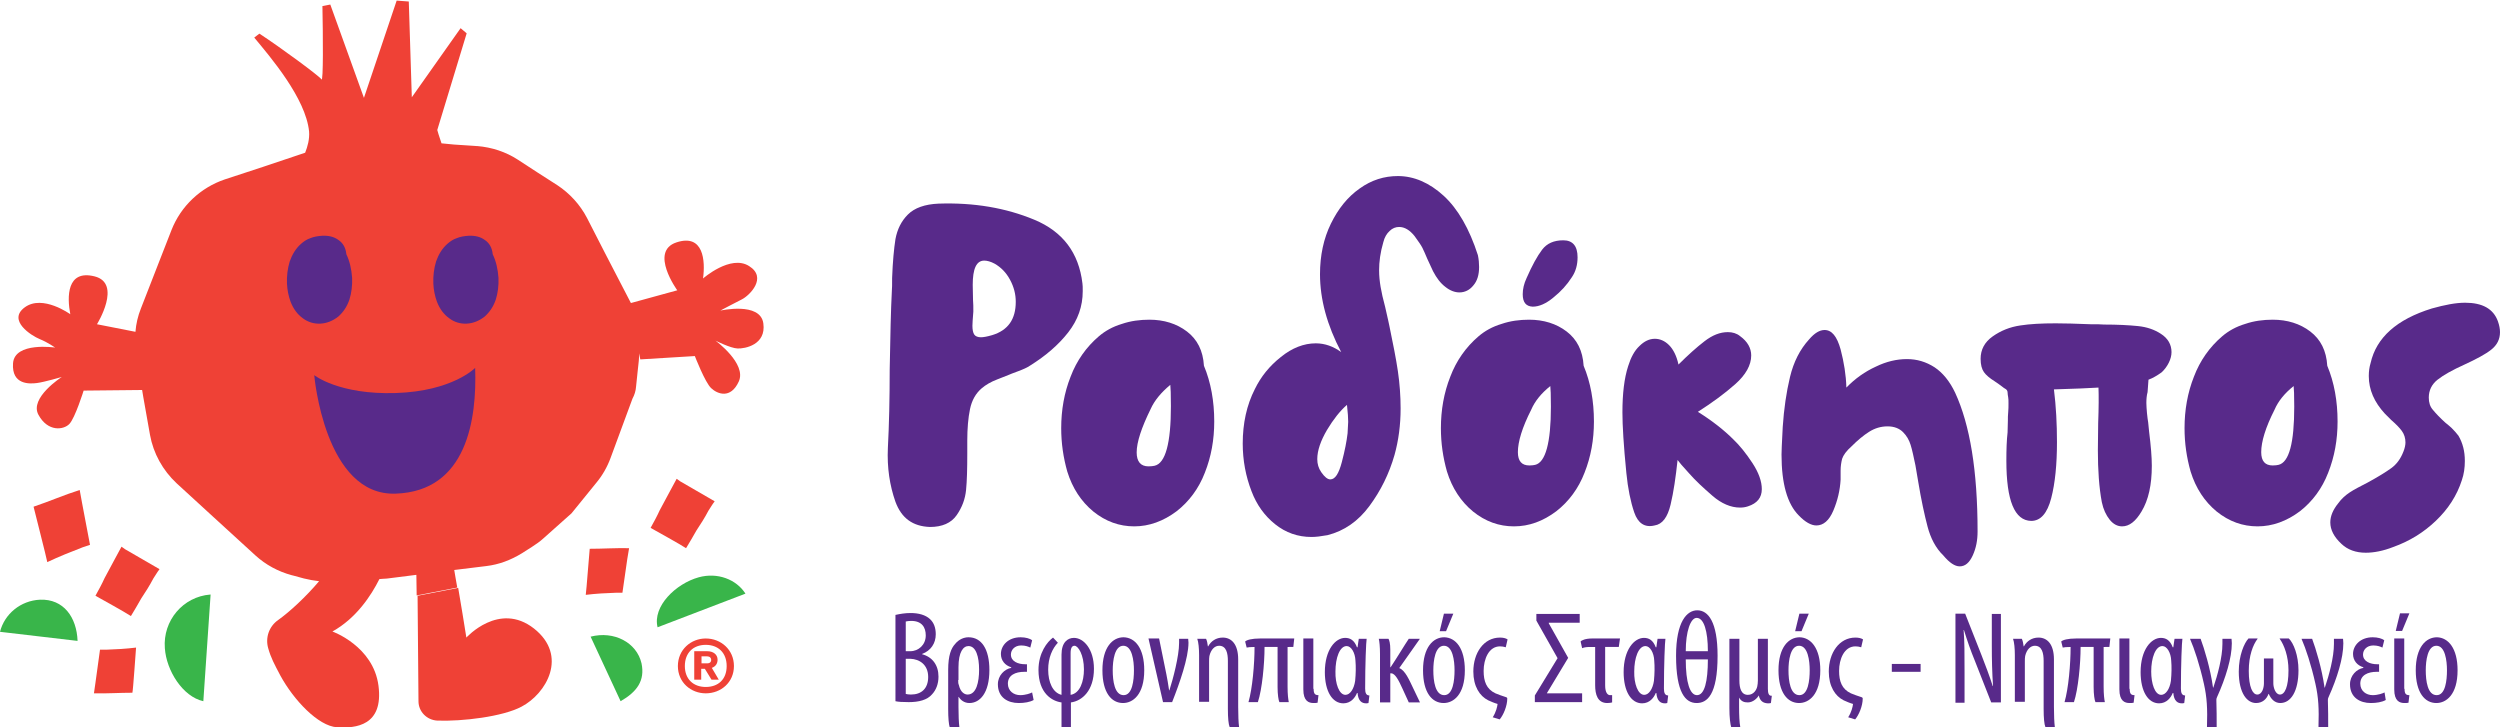 <?xml version="1.0" encoding="utf-8"?>
<!-- Generator: Adobe Illustrator 21.0.0, SVG Export Plug-In . SVG Version: 6.00 Build 0)  -->
<svg version="1.1" id="Layer_1" xmlns="http://www.w3.org/2000/svg" xmlns:xlink="http://www.w3.org/1999/xlink" x="0px" y="0px"
	 viewBox="0 0 825 240" style="enable-background:new 0 0 825 240;" xml:space="preserve">
<style type="text/css">
	.st0{fill:#EF4136;}
	.st1{fill:#582A8A;}
	.st2{fill:#39B54A;}
</style>
<g>
	<g>
		<path class="st0" d="M251.9,106.7c-1-7.2-14.2-4.2-14.2-4.2s4.5-2.4,7.1-3.7c2.6-1.3,8.5-7.2,2.4-11c-6.1-3.9-15.2,4.1-15.2,4.1
			c0.8-5.8,0.2-14.9-8.8-11.9c-9,3,0.3,15.8,0.3,15.8l-15.3,4.2l-8.4-16.2l-6.1-11.9c-2.3-4.4-5.7-8.1-9.8-10.8l-6.4-4.1l-6.6-4.3
			c-4-2.6-8.6-4.1-13.4-4.5l-0.2,0l-7.5-0.5l-4.1-0.4c-0.7-2.1-1.4-4.2-1.4-4.4l9.7-31.9l-2-1.7l-16.1,22.8l-1-31.6l-4-0.3
			l-10.8,32.1L109,1.5L106.4,2c0.2,9.8,0.3,25.2-0.3,24.2c-0.7-1.1-13.6-10.6-20.5-15.1l-1.7,1.3c5.3,6.4,17,20,18.1,31
			c0.2,2.5-0.5,5-1.3,7l-14,4.7l-12.5,4.1c-8,2.7-14.5,8.8-17.6,16.7l-4.1,10.5l-6,15.4c-1,2.5-1.6,5.1-1.8,7.7L32,107
			c0,0,8.4-13.5-0.8-15.8c-9.2-2.3-9.1,6.8-8,12.5c0,0-9.1-6.6-15-2.3c-5.9,4.3,2.2,9.4,4.9,10.5c2.7,1.1,5.1,2.8,5.1,2.8
			s-13.4-2-13.9,5.2c-0.5,7.2,5.6,6.8,7.9,6.5c2.4-0.3,8.2-2,8.2-2s-10.8,6.9-7.7,12.5c3.1,5.7,8.3,5,10.2,3c1.9-2,4.7-11,4.7-11
			l19.3-0.2l0.4,2.4l2.2,12.4c1.1,6.1,4.2,11.7,8.8,16l12,11l14,12.8c3.4,3.1,7.5,5.3,11.9,6.5l0.8,0.2l3.3,0.9
			c1.6,0.4,3.3,0.7,5,0.9c-4.4,5.2-9.7,10.1-13.5,12.8c-3,2.1-4.3,5.8-3.3,9.3c0.9,3.2,2,5.2,4,9c4.4,8.1,12.5,16.7,18.7,17.1
			c6.2,0.4,15.4-0.5,13.7-13.7c-1.7-13.1-15.2-17.9-15.2-17.9c7.9-4.4,12.8-11.9,15.5-17.3l1.3-0.1c0.7,0,1.5-0.1,2.2-0.2l8.7-1.1
			l0.1,6.8l13.4-2.6c-0.4-2.4-0.8-4.4-1-5.8l10.6-1.3c4.2-0.5,8.1-2,11.7-4.2l3.3-2.1c1.4-0.9,2.7-1.8,3.9-2.9l3.7-3.3l5.5-4.9
			l8.2-10.1c2-2.4,3.6-5.2,4.7-8.2l7.2-19.5c0.7-1.3,1.1-2.6,1.2-4l0.5-4.8l0.4-3.7c0.1-0.8,0.1-1.7,0.1-2.5l0.4,2l18-1.1
			c0,0,3.4,8.8,5.4,10.6c2,1.9,6.4,3.7,9.1-2.2c2.7-5.9-7.7-13.5-7.7-13.5s4.9,2.5,7.3,2.6C245.8,115.1,252.9,113.8,251.9,106.7z"/>
		<path class="st0" d="M138.1,231.4c0,3.4,2.7,6.2,6.2,6.4c8.3,0.3,21.6-1.3,27.8-4.6c8.2-4.3,15.5-16.8,4.1-25.8
			c-11.5-9-22.3,3-22.3,3c-0.7-4.4-1.8-11.2-2.7-16.4l-13.4,2.6L138.1,231.4z"/>
		<path class="st0" d="M232.9,228.8c-4.9,0-9.2-3.6-9.2-9c0-5.4,4.3-9.1,9.2-9.1c5,0,9.3,3.7,9.3,9.1
			C242.2,225.2,237.9,228.8,232.9,228.8z M232.9,212.8c-4.1,0-6.9,2.6-6.9,7c0,4.3,2.8,6.9,6.9,6.9c4.1,0,6.9-2.5,6.9-6.9
			C239.8,215.4,237,212.8,232.9,212.8z M234.8,224.3l-2.2-3.6h-1.2v3.6h-2.3v-9.4h4.3c2,0,3.4,1.1,3.4,2.8c0,1.1-0.5,2.2-1.9,2.7
			l2.3,3.9H234.8z M233.4,216.6h-1.9v2.3h1.9c0.9,0,1.3-0.5,1.3-1.1C234.7,217.1,234.2,216.6,233.4,216.6z"/>
		<path class="st1" d="M103.7,123.8c0,0,3.4,40,26.9,39.1c23.5-0.8,26.8-24.6,26.2-41.5c0,0-7.4,7.7-26.2,8.3
			S103.7,123.8,103.7,123.8z"/>
		<path class="st2" d="M246,195.9c-3-4.7-9.2-7.1-15.4-5.4c-7.6,2.1-15.3,9.6-13.6,16.5c0,0,0,0,0,0L246,195.9z"/>
		<path class="st2" d="M204.8,231.4c5.4-3.1,8.1-6.8,6.9-12.5c-1.6-6.9-9.1-10.8-16.8-8.8c0,0,0,0,0,0L204.8,231.4z"/>
		<path class="st2" d="M0,208.5c1.5-5.9,6.8-10.3,13.2-10.6c7.8-0.3,12.1,5.8,12.4,13.6c0,0,0,0,0,0L0,208.5z"/>
		<path class="st2" d="M67.1,231.4c-6.8-1.5-12.2-10.1-12.7-17.5c-0.7-9.1,6-17,15-17.7c0,0,0,0,0.1,0L67.1,231.4z"/>
		<path class="st0" d="M31.5,196.6c1.1-2,2.1-3.8,3-5.8l3.6-6.7l2-3.7c0.3,0.3,0.8,0.5,1.1,0.8c2.2,1.3,9.2,5.3,11.4,6.6v0.1
			c-0.8,1-1.3,2-2,3c-1.2,2.3-2.6,4.5-4,6.6c-1.1,2-2.2,3.8-3.4,5.8C40.9,201.8,33.8,197.9,31.5,196.6z"/>
		<path class="st0" d="M214.7,174.2c1.1-2,2.1-3.8,3-5.8l3.6-6.7l2-3.7c0.3,0.3,0.8,0.5,1.1,0.8c2.2,1.3,9.2,5.3,11.4,6.6v0.1
			c-0.8,1-1.3,2-2,3c-1.2,2.3-2.6,4.5-4,6.6c-1.1,2-2.2,3.8-3.4,5.8C224.1,179.4,217,175.5,214.7,174.2z"/>
		<path class="st1" d="M105.7,106.8c-2.1,0.1-4.1-0.5-5.8-1.8c-1.8-1.3-3.1-3.1-4-5.4c-0.7-1.9-1.1-3.9-1.2-6
			c-0.1-2.5,0.2-5,0.9-7.3c0.8-2.3,2-4.3,3.7-5.8c0.9-0.8,1.9-1.5,3.1-1.9c1.2-0.5,2.5-0.7,3.9-0.8c2.1-0.1,3.9,0.3,5.4,1.4
			c1.5,1,2.4,2.6,2.6,4.7c1.1,2.3,1.7,4.9,1.9,7.8c0.1,2.5-0.2,5-0.9,7.2c-0.8,2.3-2,4.1-3.7,5.6
			C109.8,105.9,107.8,106.7,105.7,106.8z"/>
		<path class="st1" d="M154,106.8c-2.1,0.1-4.1-0.5-5.8-1.8c-1.8-1.3-3.1-3.1-4-5.4c-0.7-1.9-1.1-3.9-1.2-6c-0.1-2.5,0.2-5,0.9-7.3
			c0.8-2.3,2-4.3,3.7-5.8c0.9-0.8,1.9-1.5,3.1-1.9c1.2-0.5,2.5-0.7,3.9-0.8c2.1-0.1,3.9,0.3,5.4,1.4c1.5,1,2.4,2.6,2.6,4.7
			c1.1,2.3,1.7,4.9,1.9,7.8c0.1,2.5-0.2,5-0.9,7.2c-0.8,2.3-2,4.1-3.7,5.6C158.1,105.9,156.1,106.7,154,106.8z"/>
		<path class="st0" d="M11.1,167.3l0-0.1c5.1-1.7,10.1-3.9,15.2-5.5l0.8,4.4l2.6,13.7l-2.4,0.8c-3.9,1.5-7.9,3.1-11.7,4.9
			C15.4,184.2,11.2,167.8,11.1,167.3z"/>
		<path class="st0" d="M194.6,181.2v-0.1c4.3,0,8.7-0.3,13-0.2l-0.6,3.6l-1.6,11.1h-2c-3.3,0.1-6.8,0.3-10.1,0.7
			C193.5,195.2,194.5,181.7,194.6,181.2z"/>
		<path class="st0" d="M43.7,228.5v0.1c-4.2,0-8.5,0.3-12.7,0.2l0.5-3.5l1.5-10.9h2c3.3-0.1,6.6-0.3,9.9-0.7
			C44.8,214.8,43.9,228.1,43.7,228.5z"/>
	</g>
	<g>
		<path class="st1" d="M295.5,165.6c-1.9-5.4-2.8-11.3-2.5-17.8c0.4-7.6,0.6-16.2,0.6-25.8c0.2-11.4,0.4-20,0.7-25.7
			c0.1-1,0.1-2.6,0.1-4.6c0.2-5.3,0.6-9.6,1.1-12.8c0.6-3.2,1.9-5.9,4.1-8.1c2.2-2.2,5.6-3.4,10.1-3.6c11.7-0.4,22.2,1.4,31.6,5.3
			c9.4,3.9,14.7,10.9,15.9,21c0.1,0.6,0.1,1.4,0.1,2.6c0,5-1.6,9.5-4.8,13.6c-3.2,4.1-7.4,7.7-12.5,10.9c-1,0.7-2.4,1.3-4,1.9
			c-1.6,0.6-2.7,1-3.1,1.2c-0.5,0.2-1.8,0.7-3.8,1.5c-2.1,0.8-3.8,1.8-5.1,2.9c-2,1.7-3.3,4-3.9,6.9c-0.6,2.9-0.9,6.4-0.9,10.4v4.3
			c0,5-0.1,9-0.4,12c-0.3,3-1.3,5.7-3.1,8.3c-1.8,2.6-4.8,3.9-8.8,3.9C301.2,173.7,297.5,171,295.5,165.6z M335.2,99.6
			c0-2.5-0.6-4.9-1.9-7.3c-1.3-2.4-3-4.1-5.1-5.3c-1.3-0.7-2.5-1-3.4-1c-2.6,0-3.8,2.7-3.8,8l0.1,5.1c0.1,1,0.1,2.2,0.1,3.7
			c-0.2,2.5-0.3,4-0.3,4.7c0,1.3,0.2,2.3,0.6,2.9c0.4,0.6,1.2,0.9,2.2,0.9c0.8,0,2-0.2,3.7-0.7C332.7,109,335.2,105.3,335.2,99.6z"
			/>
		<path class="st1" d="M374.3,173.7c-4.9,0-9.4-1.6-13.5-4.9c-4-3.3-6.9-7.7-8.6-13.2c-1.3-4.6-2-9.3-2-14.3c0-6,1-11.7,3.1-17
			c2-5.3,5.2-9.8,9.3-13.3c2.1-1.8,4.6-3.2,7.6-4.1c2.9-1,6-1.4,9.1-1.4c4.8,0,9,1.3,12.4,3.9c3.4,2.6,5.3,6.3,5.6,11.3
			c2.3,5.5,3.4,11.7,3.4,18.4c0,6-1,11.6-3.1,16.9c-2,5.2-5.2,9.5-9.3,12.7C383.9,172,379.2,173.7,374.3,173.7z M386.4,134
			c0-3.9-0.1-6.2-0.2-7c-3,2.5-5.2,5.1-6.5,8c-3,6.1-4.6,10.9-4.6,14.3c0,3,1.3,4.6,3.9,4.6c0.9,0,1.5-0.1,2-0.2
			C384.6,152.9,386.4,146.3,386.4,134z"/>
		<path class="st1" d="M432.8,177.2c-4.5,0-8.5-1.4-12-4.2c-3.5-2.8-6.1-6.4-7.8-10.9c-1.9-4.9-2.9-10.2-2.9-15.7
			c0-6.7,1.3-12.7,4-18c2-4.1,4.8-7.6,8.6-10.6c3.7-3,7.6-4.5,11.5-4.5c3,0,5.8,1,8.4,2.9c-4.7-8.9-7-17.5-7-25.7
			c0-6.2,1.2-11.8,3.6-16.7c2.4-4.9,5.5-8.8,9.5-11.6c3.9-2.8,8.1-4.1,12.6-4.1c5.3,0,10.4,2.2,15.1,6.5c4.7,4.3,8.5,10.9,11.3,19.6
			c0.3,1.4,0.4,2.7,0.4,3.9c0,2.6-0.6,4.6-1.9,6.1c-1.2,1.5-2.8,2.3-4.6,2.3c-1.5,0-3.1-0.6-4.6-1.8c-1.6-1.2-2.9-2.9-4.1-5.2
			c-0.4-0.8-1-2.1-1.9-4.1c-0.6-1.4-1.1-2.6-1.6-3.6c-0.5-1-1.4-2.2-2.6-3.9c-1.6-2-3.3-3-5.1-3c-1.1,0-2.2,0.4-3.1,1.3
			c-1,0.9-1.7,2.1-2.1,3.7c-1,3.4-1.4,6.5-1.4,9.3c0,1.9,0.2,3.7,0.5,5.5c0.3,1.8,0.8,4,1.5,6.6c0.9,3.8,1.3,5.9,1.4,6.3
			c1.2,5.8,2.2,10.8,2.8,14.9c0.6,4.1,0.9,8.2,0.9,12.3c0,5.5-0.7,10.6-2,15.3c-1.8,6.3-4.6,11.9-8.3,16.9c-3.7,5-8.3,8.2-13.8,9.6
			C435.9,177,434.2,177.2,432.8,177.2z M439,158.2c1.6,0,2.8-1.9,3.8-5.7c1-3.8,1.6-6.9,1.9-9.5l0.2-3.8c0-1.1-0.1-3-0.4-5.6
			c-2.3,2-4.5,4.8-6.6,8.3c-2.1,3.6-3.2,6.8-3.2,9.6c0,1.6,0.4,3,1.3,4.3C437.1,157.4,438.1,158.2,439,158.2z"/>
		<path class="st1" d="M499.6,173.7c-4.9,0-9.4-1.6-13.5-4.9c-4-3.3-6.9-7.7-8.6-13.2c-1.3-4.6-2-9.3-2-14.3c0-6,1-11.7,3.1-17
			c2-5.3,5.2-9.8,9.3-13.3c2.1-1.8,4.6-3.2,7.6-4.1c2.9-1,6-1.4,9.1-1.4c4.8,0,9,1.3,12.4,3.9c3.4,2.6,5.3,6.3,5.6,11.3
			c2.3,5.5,3.4,11.7,3.4,18.4c0,6-1,11.6-3.1,16.9c-2,5.2-5.2,9.5-9.3,12.7C509.2,172,504.6,173.7,499.6,173.7z M502.5,97.1
			c0-1.7,0.4-3.5,1.3-5.4c1.8-4.1,3.5-7.2,5.1-9.3c1.6-2.1,3.9-3.1,7-3.1c3.1,0,4.7,1.9,4.7,5.6c0,2.5-0.6,4.7-1.9,6.6
			c-1.6,2.5-3.6,4.7-6.1,6.7c-2.4,2-4.7,3-6.8,3C503.6,101.1,502.5,99.8,502.5,97.1z M511.8,134.2c0-3.8-0.1-6.1-0.2-6.8
			c-3,2.4-5.1,5-6.3,7.8c-3,5.9-4.4,10.6-4.4,14c0,3,1.3,4.4,3.8,4.4c0.8,0,1.5-0.1,1.9-0.2C510,152.6,511.8,146.2,511.8,134.2z"/>
		<path class="st1" d="M539.3,169.1c-1.2-3.5-2.1-7.9-2.6-13c-0.9-9-1.3-15.7-1.3-20c0-6.2,0.6-11.3,1.9-15.3
			c0.9-2.9,2.1-5.1,3.7-6.6c1.6-1.6,3.3-2.4,5.1-2.4c1.7,0,3.3,0.7,4.7,2.1c1.4,1.4,2.5,3.6,3.1,6.4c3.1-3.1,6-5.7,8.6-7.7
			c2.6-2,5.1-3,7.7-3c1.5,0,2.9,0.4,4,1.3c2.5,1.8,3.7,4,3.7,6.4c0,3.2-1.8,6.4-5.3,9.5c-3.5,3.1-7.6,6.1-12.3,9.1
			c4.8,3,8.7,6.1,11.7,9.1c2.1,2,4.2,4.6,6.3,7.8c2.1,3.2,3.1,6.1,3.1,8.6c0,2.8-1.5,4.7-4.6,5.7c-0.9,0.3-1.7,0.4-2.6,0.4
			c-3,0-6.1-1.3-9.1-3.9c-3-2.6-5.6-5-7.7-7.4c-2.1-2.3-3.4-3.8-3.8-4.4c-0.6,5.6-1.3,10.5-2.3,14.7c-1,4.2-2.7,6.5-5.3,6.9
			C542.7,174.2,540.5,172.6,539.3,169.1z"/>
		<path class="st1" d="M636.1,173.8c-1-3.8-2.1-8.8-3.1-14.9l-0.9-5.3c-0.6-2.9-1.1-5.2-1.6-6.8c-0.5-1.6-1.3-3-2.5-4.2
			c-1.2-1.2-2.9-1.9-5.1-1.9c-2.2,0-4.2,0.6-6.1,1.8c-1.9,1.2-3.8,2.8-5.8,4.8c-1.7,1.5-2.7,2.9-3.1,4.1c-0.3,1.2-0.5,2.5-0.5,3.9
			c0,1.4,0,2.4,0,3c-0.2,3.5-1,6.9-2.4,10.2c-1.4,3.3-3.3,4.9-5.6,4.9c-1.7,0-3.7-1.1-5.8-3.3c-3.8-3.8-5.7-10.5-5.7-20.1
			c0-0.7,0.1-3.7,0.4-9.1c0.4-6,1.2-11.5,2.4-16.5c1.2-5,3.3-9.1,6.3-12.4c1.8-2.1,3.5-3.1,5.1-3.1c2.4,0,4.1,2.1,5.3,6.4
			c1.1,4.2,1.8,8.5,1.9,12.6c2.9-3,6.2-5.3,9.7-6.9c3.5-1.7,6.9-2.5,10.3-2.5c3.3,0,6.3,0.9,9.1,2.7c2.7,1.8,5,4.6,6.8,8.4
			c4.9,10.6,7.4,25.8,7.4,45.8c0,2.9-0.5,5.5-1.6,7.9c-1.1,2.4-2.5,3.6-4.3,3.6c-1.6,0-3.4-1.2-5.4-3.6
			C638.8,180.9,637.1,177.6,636.1,173.8z"/>
		<path class="st1" d="M662.1,152c0-3.6,0.1-6.7,0.4-9.3l0.1-3.9c0-0.9,0-1.8,0.1-2.7c0.1-1,0.1-2,0.1-3c0-0.9,0-1.5-0.1-2
			c-0.1-0.6-0.2-1.1-0.2-1.6c0-0.5-0.3-0.9-0.6-1.1c-0.4-0.2-0.8-0.5-1.3-0.9c-0.4-0.3-1.2-0.9-2.4-1.7c-1.6-1-2.8-2-3.5-3
			c-0.7-1-1.1-2.4-1.1-4.4c0-3,1.3-5.5,4-7.4c2.7-1.9,5.7-3.1,9.1-3.6c3.2-0.5,7.1-0.7,11.7-0.7c2.8,0,6.6,0.1,11.5,0.3
			c1.9,0,3.4,0,4.4,0.1c4.5,0,8.2,0.2,11.2,0.5c3,0.3,5.5,1.2,7.5,2.5c2.4,1.5,3.6,3.6,3.6,6.1c0,1.1-0.3,2.3-0.9,3.5
			c-0.6,1.2-1.4,2.3-2.4,3.2c-1.4,1-2.9,1.9-4.3,2.4l-0.3,4.1c-0.3,1.1-0.4,2.3-0.4,3.6c0,0.9,0.1,2,0.2,3.3
			c0.1,1.3,0.3,2.4,0.4,3.1l0.3,3c0.6,4.8,0.9,8.5,0.9,11.3c0,6.3-1.1,11.3-3.4,15.1c-1.9,3.2-4,4.9-6.4,4.9c-1.5,0-2.9-0.7-4.1-2.2
			c-1.2-1.5-2.1-3.4-2.6-5.8c-0.9-4.8-1.3-10.5-1.3-17.1l0.1-9c0.2-5.2,0.2-9.1,0.1-11.7c-3.1,0.2-8,0.4-14.7,0.6
			c0.7,5.6,1,11.4,1,17.4c0,7.3-0.6,13.5-1.9,18.5c-1.3,5-3.5,7.5-6.6,7.5C664.8,171.8,662.1,165.2,662.1,152z"/>
		<path class="st1" d="M745,173.7c-4.9,0-9.4-1.6-13.5-4.9c-4-3.3-6.9-7.7-8.6-13.2c-1.3-4.6-2-9.3-2-14.3c0-6,1-11.7,3.1-17
			c2-5.3,5.2-9.8,9.3-13.3c2.1-1.8,4.6-3.2,7.6-4.1c2.9-1,6-1.4,9.1-1.4c4.8,0,9,1.3,12.4,3.9c3.4,2.6,5.3,6.3,5.6,11.3
			c2.3,5.5,3.4,11.7,3.4,18.4c0,6-1,11.6-3.1,16.9c-2,5.2-5.2,9.5-9.3,12.7C754.6,172,749.9,173.7,745,173.7z M757.1,134.2
			c0-3.8-0.1-6.1-0.2-6.8c-3,2.4-5.1,5-6.3,7.8c-3,5.9-4.4,10.6-4.4,14c0,3,1.3,4.4,3.8,4.4c0.8,0,1.5-0.1,1.9-0.2
			C755.4,152.6,757.1,146.2,757.1,134.2z"/>
		<path class="st1" d="M780.7,182.4c-3.3,0-6-1-8-2.9c-2.5-2.3-3.7-4.7-3.7-7.1c0-2.1,0.9-4.2,2.6-6.3c1-1.4,2.3-2.6,3.8-3.6
			c1.5-1,3.5-2,6-3.3c3.3-1.8,5.9-3.4,7.7-4.7c1.8-1.3,3.1-3.1,4-5.4c0.5-1.2,0.7-2.3,0.7-3.1c0-1.4-0.4-2.7-1.2-3.8
			c-0.8-1.1-2-2.3-3.5-3.6l-2.1-2.1c-3.5-3.8-5.3-7.9-5.3-12.4c0-1.6,0.2-3,0.6-4.3c1.9-8.4,8.6-14.4,20.2-18
			c4.3-1.2,7.9-1.9,11-1.9c5.7,0,9.3,2,10.8,6.1c0.5,1.4,0.7,2.6,0.7,3.6c0,2.4-1,4.3-2.9,5.8c-1.9,1.5-4.9,3.1-8.8,4.9
			c-4,1.8-7,3.5-8.9,5c-1.9,1.5-2.9,3.5-2.9,5.9c0,1.6,0.4,3,1.4,4.1c0.9,1.1,2.3,2.6,4.2,4.3c0.3,0.2,0.9,0.7,1.9,1.6
			c0.9,0.9,1.7,1.8,2.3,2.6c1.4,2.4,2.1,5.1,2.1,8.3c0,2.3-0.3,4.4-1,6.4c-1.6,5-4.5,9.5-8.6,13.4c-4.1,3.9-8.7,6.7-14,8.6
			C786.5,181.8,783.4,182.4,780.7,182.4z"/>
		<g>
			<path class="st1" d="M295.6,202.9c1.4-0.3,3-0.6,4.9-0.6c2.6,0,4.9,0.6,6.4,2c1.3,1.2,1.9,2.9,1.9,5c0,3-1.6,5.4-4.5,6.5v0.1
				c3.4,0.9,5.4,3.6,5.4,7.4c0,2.4-0.8,4.4-2.1,5.8c-1.6,1.9-4.4,2.6-7.7,2.6c-2.2,0-3.5-0.1-4.4-0.3V202.9z M298.9,214.9h1.5
				c2.7,0,5.1-2.1,5.1-5.2c0-2.7-1.3-4.8-4.8-4.8c-0.8,0-1.4,0.1-1.8,0.2V214.9z M298.9,229c0.4,0.1,1,0.2,1.7,0.2
				c3.5,0,5.7-2,5.7-5.8c0-4-2.8-5.9-5.9-6h-1.5V229z"/>
			<path class="st1" d="M313.4,240c-0.3-1-0.5-3-0.5-6v-12.9c0-4.9,1-7.2,2.3-8.6c1.2-1.5,2.9-2.2,4.4-2.2c4.3,0,6.9,3.9,6.9,10.8
				c0,7.7-3.2,10.9-6.6,10.9c-1.7,0-2.9-1-3.5-2h-0.1v3.3c0,2.6,0.1,5.2,0.3,6.7H313.4z M316.2,224.4c0,0.6,0,1.2,0.2,1.6
				c0.6,2.6,2,3.2,2.9,3.2c2.9,0,3.8-4.1,3.8-8.2c0-4.2-1-7.8-3.5-7.8c-1.7,0-3.3,1.9-3.3,7V224.4z"/>
			<path class="st1" d="M341.1,231c-1.2,0.7-3.1,1-4.9,1c-3.6,0-6.9-1.8-6.9-6.2c0-2.9,2.2-5,4.4-5.4v-0.2c-2-0.6-3.4-2.2-3.4-4.4
				c0-2.8,2.4-5.5,6.5-5.5c1.6,0,3.1,0.4,3.8,1l-0.6,2.4c-0.6-0.3-1.6-0.7-3-0.7c-2.2,0-3.4,1.5-3.4,3c0,2.3,2.4,3.2,4.7,3.2h0.6
				v2.5H338c-2.9,0-5.4,1.1-5.4,3.9c0,2.4,1.9,3.8,4.1,3.8c1.7,0,3.4-0.6,3.9-0.9L341.1,231z"/>
			<path class="st1" d="M349.1,212.1c-1.8,1.9-3.2,4.9-3.2,8.9c0,4.1,1.5,7.6,4.4,8.3V216c0-4,2-5.5,4.1-5.5c3.2,0,6.6,3.7,6.6,10.2
				c0,7.2-3.9,10.6-7.6,11.1v8.2h-3.1v-8.2c-3.1-0.4-7.6-3-7.6-10.7c0-5.7,2.9-9.3,4.8-10.7L349.1,212.1z M353.3,229.3
				c3.1-0.5,4.4-4.4,4.4-8.4c0-4.8-1.9-7.8-3.1-7.8c-0.7,0-1.3,0.5-1.3,2.4V229.3z"/>
			<path class="st1" d="M377.6,221.2c0,8.1-3.8,10.8-7,10.8c-3.8,0-6.8-3.4-6.8-10.8c0-7.7,3.4-10.9,7-10.9
				C374.6,210.4,377.6,213.9,377.6,221.2z M367.2,221.2c0,3.5,0.6,8.2,3.6,8.2c2.9,0,3.4-4.9,3.4-8.2c0-3.2-0.6-8.1-3.5-8.1
				C367.8,213.1,367.2,218,367.2,221.2z"/>
			<path class="st1" d="M382.5,210.7l2.4,11.8c0.3,1.4,0.6,3.3,0.9,5.3h0.1c1.2-3.7,3.2-11.3,3.2-15.6c0-0.4,0-1,0-1.4h3
				c0,0.3,0.1,0.9,0.1,1.3c0,5-2.9,13.3-5.4,19.6h-3l-4.8-21H382.5z"/>
			<path class="st1" d="M395.7,231.7v-15.5c0-2.2-0.2-4.3-0.6-5.4h2.9c0.3,0.6,0.5,1.6,0.6,2.5h0.1c0.9-1.7,2.6-2.9,4.8-2.9
				c2.9,0,5.1,2.2,5.1,7.2v15.7c0,2.6,0.1,5.2,0.3,6.7h-3.1c-0.4-1-0.6-3-0.6-6.1v-15.8c0-2.5-0.5-5-2.9-5c-1.4,0-2.7,1.2-3.2,3.4
				c-0.1,0.5-0.1,1.2-0.1,1.9v13.2H395.7z"/>
			<path class="st1" d="M424.9,213.5v13.1c0,2.6,0.2,4.1,0.4,5.1h-3.1c-0.3-0.6-0.6-2.5-0.6-5v-13.2h-4.3c0,5.6-0.8,14-2.2,18.2
				h-3.1c1.3-4.5,2-12.5,2-18.2c-1.3,0-2.2,0.1-2.6,0.2l-0.5-2c0.5-0.5,2.1-1,5-1h11.2l-0.3,2.8H424.9z"/>
			<path class="st1" d="M433.5,227.3c0,1.6,0.4,2.1,1.6,2.1l-0.3,2.5c-0.4,0.1-0.9,0.1-1.3,0.1c-1.6,0-3.4-0.6-3.4-4.5v-16.8h3.3
				V227.3z"/>
			<path class="st1" d="M451,210.7c-0.2,1.2-0.5,8.6-0.5,16.5c0,1.4,0.3,2.3,1.4,2.3l-0.3,2.5c-0.3,0.1-0.6,0.1-0.8,0.1
				c-1.4,0-2.6-0.8-2.8-3.4h-0.2c-0.6,1.5-2,3.4-4.5,3.4c-3.6,0-6.1-3.9-6.1-10.3c0-7.4,3.5-11.3,6.7-11.3c1.6,0,3,0.7,3.9,3.1h0.2
				c0.1-1.1,0.3-1.9,0.4-2.8H451z M444,229.3c1.5,0,2.8-1.9,3.2-4.6c0.1-1.2,0.2-2.4,0.2-3.5c0-1.3,0-2.1-0.1-3.2
				c-0.1-2.6-1.4-4.8-2.9-4.8c-2.3,0-3.7,3.9-3.7,8.4C440.6,225.6,441.9,229.3,444,229.3z"/>
			<path class="st1" d="M455.4,231.7v-15.9c0-2.4-0.2-4.2-0.4-5h3.2c0.3,0.5,0.6,1.6,0.6,3.6v5.8h0.1c2.2-3.3,4.7-7.5,6-9.4h3.6v0.1
				c-1.9,2.6-3.8,5.5-6.7,9.5v0.1c1.9,0.7,3.3,4,4.5,6.5l2.3,4.8h-3.7l-2.2-4.8c-1.1-2.4-2.3-4.8-3.6-4.8h-0.3v9.6H455.4z"/>
			<path class="st1" d="M483.4,221.2c0,8.1-3.8,10.8-7,10.8c-3.8,0-6.8-3.4-6.8-10.8c0-7.7,3.4-10.9,7-10.9
				C480.4,210.4,483.4,213.9,483.4,221.2z M473,221.2c0,3.5,0.6,8.2,3.6,8.2c2.9,0,3.4-4.9,3.4-8.2c0-3.2-0.6-8.1-3.5-8.1
				C473.6,213.1,473,218,473,221.2z M479.6,202.5l-2.4,5.8h-2.1l1.4-5.8H479.6z"/>
			<path class="st1" d="M496.9,213.6c-0.6-0.2-1.3-0.3-1.9-0.3c-3.7,0-5.4,4.2-5.4,8.1c0,3.4,0.9,6,3.9,7.4c1,0.4,2,0.8,3.6,1.3
				c0.2,0.1,0.3,0.2,0.3,0.4c0,2.5-1.3,5.5-2.5,6.9l-2.3-0.7c1.1-1.7,1.5-3.5,1.6-4.4c-1.1-0.3-2.2-0.8-3.1-1.2
				c-2.8-1.4-4.9-4.6-4.9-9.5c0-6.1,3.4-11.2,8.8-11.2c1,0,1.9,0.2,2.5,0.6L496.9,213.6z"/>
			<path class="st1" d="M510.3,228.8h11.8v2.9h-15.6v-2.2l7.5-12.3l-7-12.4v-2.2h14.3v2.9h-10.2v0.2l6.4,11.4l-7,11.6V228.8z"/>
			<path class="st1" d="M532,231.8c-0.4,0.1-0.9,0.2-1.6,0.2c-3.2,0-4-2.8-4-5.9v-12.6h-1.8c-1.3,0-2,0.2-2.5,0.4l-0.5-2.2
				c0.3-0.4,1.6-1,3.8-1h9.2l-0.4,2.8h-4.5v12.7c0,2.5,0.9,3.2,1.6,3.2c0.3,0,0.5,0,0.7,0L532,231.8z"/>
			<path class="st1" d="M549.6,210.7c-0.2,1.2-0.5,8.6-0.5,16.5c0,1.4,0.3,2.3,1.4,2.3l-0.3,2.5c-0.3,0.1-0.6,0.1-0.8,0.1
				c-1.4,0-2.6-0.8-2.8-3.4h-0.2c-0.6,1.5-2,3.4-4.5,3.4c-3.6,0-6.1-3.9-6.1-10.3c0-7.4,3.5-11.3,6.7-11.3c1.6,0,3,0.7,3.9,3.1h0.2
				c0.1-1.1,0.3-1.9,0.4-2.8H549.6z M542.6,229.3c1.5,0,2.8-1.9,3.2-4.6c0.1-1.2,0.2-2.4,0.2-3.5c0-1.3,0-2.1-0.1-3.2
				c-0.1-2.6-1.4-4.8-2.9-4.8c-2.3,0-3.7,3.9-3.7,8.4C539.2,225.6,540.5,229.3,542.6,229.3z"/>
			<path class="st1" d="M553.1,216.4c0-11.3,3.6-15,7-15c3.6,0,6.7,3.8,6.7,15c0,13-3.5,15.6-6.9,15.6
				C556.2,232,553.1,228.6,553.1,216.4z M563.6,214.9c0-6.6-1.3-11-3.7-11c-2,0-3.6,4.4-3.6,11H563.6z M556.3,217.6
				c0,7.7,1.4,11.8,3.7,11.8c2.5,0,3.6-4.5,3.6-11.8H556.3z"/>
			<path class="st1" d="M580.4,229.5c-0.5,0.9-1.9,2.3-3.6,2.3c-1.2,0-2.2-0.3-2.9-1.6v3.1c0,2.6,0.1,5.2,0.4,6.7h-3
				c-0.3-1-0.6-3.2-0.6-6.3v-22.9h3.3v13.8c0,2.5,0.6,4.7,2.8,4.7c2,0,2.9-1.8,3.1-2.8c0.1-0.5,0.2-1.2,0.2-1.9v-13.8h3.3v16.5
				c0,1.5,0.3,2.4,1.3,2.3l-0.3,2.4c-0.3,0.1-0.6,0.1-1.1,0.1C581.9,232,580.8,231.4,580.4,229.5L580.4,229.5z"/>
			<path class="st1" d="M600.7,221.2c0,8.1-3.8,10.8-7,10.8c-3.8,0-6.8-3.4-6.8-10.8c0-7.7,3.4-10.9,7-10.9
				C597.6,210.4,600.7,213.9,600.7,221.2z M590.2,221.2c0,3.5,0.6,8.2,3.6,8.2c2.9,0,3.4-4.9,3.4-8.2c0-3.2-0.6-8.1-3.5-8.1
				C590.8,213.1,590.2,218,590.2,221.2z M596.9,202.5l-2.4,5.8h-2.1l1.4-5.8H596.9z"/>
			<path class="st1" d="M614.2,213.6c-0.6-0.2-1.3-0.3-1.9-0.3c-3.7,0-5.4,4.2-5.4,8.1c0,3.4,0.9,6,3.9,7.4c1,0.4,2,0.8,3.6,1.3
				c0.2,0.1,0.3,0.2,0.3,0.4c0,2.5-1.3,5.5-2.5,6.9l-2.3-0.7c1.1-1.7,1.5-3.5,1.6-4.4c-1.1-0.3-2.2-0.8-3.1-1.2
				c-2.8-1.4-4.9-4.6-4.9-9.5c0-6.1,3.4-11.2,8.8-11.2c1,0,1.9,0.2,2.5,0.6L614.2,213.6z"/>
			<path class="st1" d="M633.8,219.1v2.6h-9.5v-2.6H633.8z"/>
			<path class="st1" d="M645.3,231.7v-29.2h3.2l5.4,13.7c1.2,3.1,2.7,7,3.7,10.2h0.1c-0.3-4.6-0.4-8.4-0.4-13.4v-10.4h3v29.2h-3.2
				l-5.5-14c-1.2-2.9-2.4-6.3-3.5-9.9H648c0.3,3.9,0.3,7.6,0.3,13.9v10.1H645.3z"/>
			<path class="st1" d="M664.9,231.7v-15.5c0-2.2-0.2-4.3-0.6-5.4h2.9c0.3,0.6,0.5,1.6,0.6,2.5h0.1c0.9-1.7,2.6-2.9,4.8-2.9
				c2.9,0,5.1,2.2,5.1,7.2v15.7c0,2.6,0.1,5.2,0.3,6.7H675c-0.4-1-0.6-3-0.6-6.1v-15.8c0-2.5-0.5-5-2.9-5c-1.4,0-2.7,1.2-3.2,3.4
				c-0.1,0.5-0.1,1.2-0.1,1.9v13.2H664.9z"/>
			<path class="st1" d="M694.2,213.5v13.1c0,2.6,0.2,4.1,0.4,5.1h-3.1c-0.3-0.6-0.6-2.5-0.6-5v-13.2h-4.3c0,5.6-0.8,14-2.2,18.2
				h-3.1c1.3-4.5,2-12.5,2-18.2c-1.3,0-2.2,0.1-2.6,0.2l-0.5-2c0.5-0.5,2.1-1,5-1h11.2l-0.3,2.8H694.2z"/>
			<path class="st1" d="M702.8,227.3c0,1.6,0.4,2.1,1.6,2.1l-0.3,2.5c-0.4,0.1-0.9,0.1-1.3,0.1c-1.6,0-3.4-0.6-3.4-4.5v-16.8h3.3
				V227.3z"/>
			<path class="st1" d="M720.2,210.7c-0.2,1.2-0.5,8.6-0.5,16.5c0,1.4,0.3,2.3,1.4,2.3l-0.3,2.5c-0.3,0.1-0.6,0.1-0.8,0.1
				c-1.4,0-2.6-0.8-2.8-3.4H717c-0.6,1.5-2,3.4-4.5,3.4c-3.6,0-6.1-3.9-6.1-10.3c0-7.4,3.5-11.3,6.7-11.3c1.6,0,3,0.7,3.9,3.1h0.2
				c0.1-1.1,0.3-1.9,0.4-2.8H720.2z M713.2,229.3c1.5,0,2.8-1.9,3.2-4.6c0.1-1.2,0.2-2.4,0.2-3.5c0-1.3,0-2.1-0.1-3.2
				c-0.1-2.6-1.4-4.8-2.9-4.8c-2.3,0-3.7,3.9-3.7,8.4C709.9,225.6,711.1,229.3,713.2,229.3z"/>
			<path class="st1" d="M728.3,240c0.2-6.2,0-9.8-1-14.3c-1.4-6.3-3.2-11.7-4.6-14.9h3.5c1.2,3.2,3.2,9.7,4.1,16.1h0.1
				c1.4-4.1,3-10,3-14.4c0-0.6,0-1.2,0-1.7h3c0,0.3,0.1,0.8,0.1,1.5c0,4.8-2,11.4-4.9,17.8c-0.2,0.4-0.2,0.6-0.2,1
				c0.1,2.8,0.1,5.9,0.1,9H728.3z"/>
			<path class="st1" d="M750.2,225.5c0,1.4,0.7,3.7,2.2,3.7c1.6,0,2.8-2.6,2.8-8c0-4.6-1.4-8.3-2.9-10.4v-0.1h3
				c1.6,1.5,3.2,5.6,3.2,10.5c0,6.9-2.5,10.8-6,10.8c-1.9,0-3.1-1.4-3.8-3h-0.1c-0.6,1.7-2,3-4.1,3c-2.9,0-5.7-3.1-5.7-10.4
				c0-5.3,1.8-9.4,3.2-10.9h3v0.1c-1.5,2-2.9,5.5-2.9,10.6c0,5.4,1.3,7.8,2.8,7.8c1.6,0,2.2-2.2,2.2-3.7l0-8.2h3.1L750.2,225.5z"/>
			<path class="st1" d="M765.1,240c0.2-6.2,0-9.8-1-14.3c-1.4-6.3-3.2-11.7-4.6-14.9h3.5c1.2,3.2,3.2,9.7,4.1,16.1h0.1
				c1.4-4.1,3-10,3-14.4c0-0.6,0-1.2,0-1.7h3c0,0.3,0.1,0.8,0.1,1.5c0,4.8-2,11.4-4.9,17.8c-0.2,0.4-0.2,0.6-0.2,1
				c0.1,2.8,0.1,5.9,0.1,9H765.1z"/>
			<path class="st1" d="M787.3,231c-1.2,0.7-3.1,1-4.9,1c-3.6,0-6.9-1.8-6.9-6.2c0-2.9,2.2-5,4.4-5.4v-0.2c-2-0.6-3.4-2.2-3.4-4.4
				c0-2.8,2.4-5.5,6.5-5.5c1.6,0,3.1,0.4,3.8,1l-0.6,2.4c-0.6-0.3-1.6-0.7-3-0.7c-2.2,0-3.4,1.5-3.4,3c0,2.3,2.4,3.2,4.7,3.2h0.6
				v2.5h-0.8c-2.9,0-5.4,1.1-5.4,3.9c0,2.4,1.9,3.8,4.1,3.8c1.7,0,3.4-0.6,3.9-0.9L787.3,231z"/>
			<path class="st1" d="M793.5,227.3c0,1.6,0.4,2.1,1.6,2.1l-0.3,2.5c-0.4,0.1-0.9,0.1-1.3,0.1c-1.6,0-3.4-0.6-3.4-4.5v-16.8h3.3
				V227.3z M795.1,202.4l-2.4,5.8h-2.1l1.4-5.8H795.1z"/>
			<path class="st1" d="M811,221.2c0,8.1-3.8,10.8-7,10.8c-3.8,0-6.8-3.4-6.8-10.8c0-7.7,3.4-10.9,7-10.9
				C807.9,210.4,811,213.9,811,221.2z M800.5,221.2c0,3.5,0.6,8.2,3.6,8.2c2.9,0,3.4-4.9,3.4-8.2c0-3.2-0.6-8.1-3.5-8.1
				C801.1,213.1,800.5,218,800.5,221.2z"/>
		</g>
	</g>
</g>
</svg>
